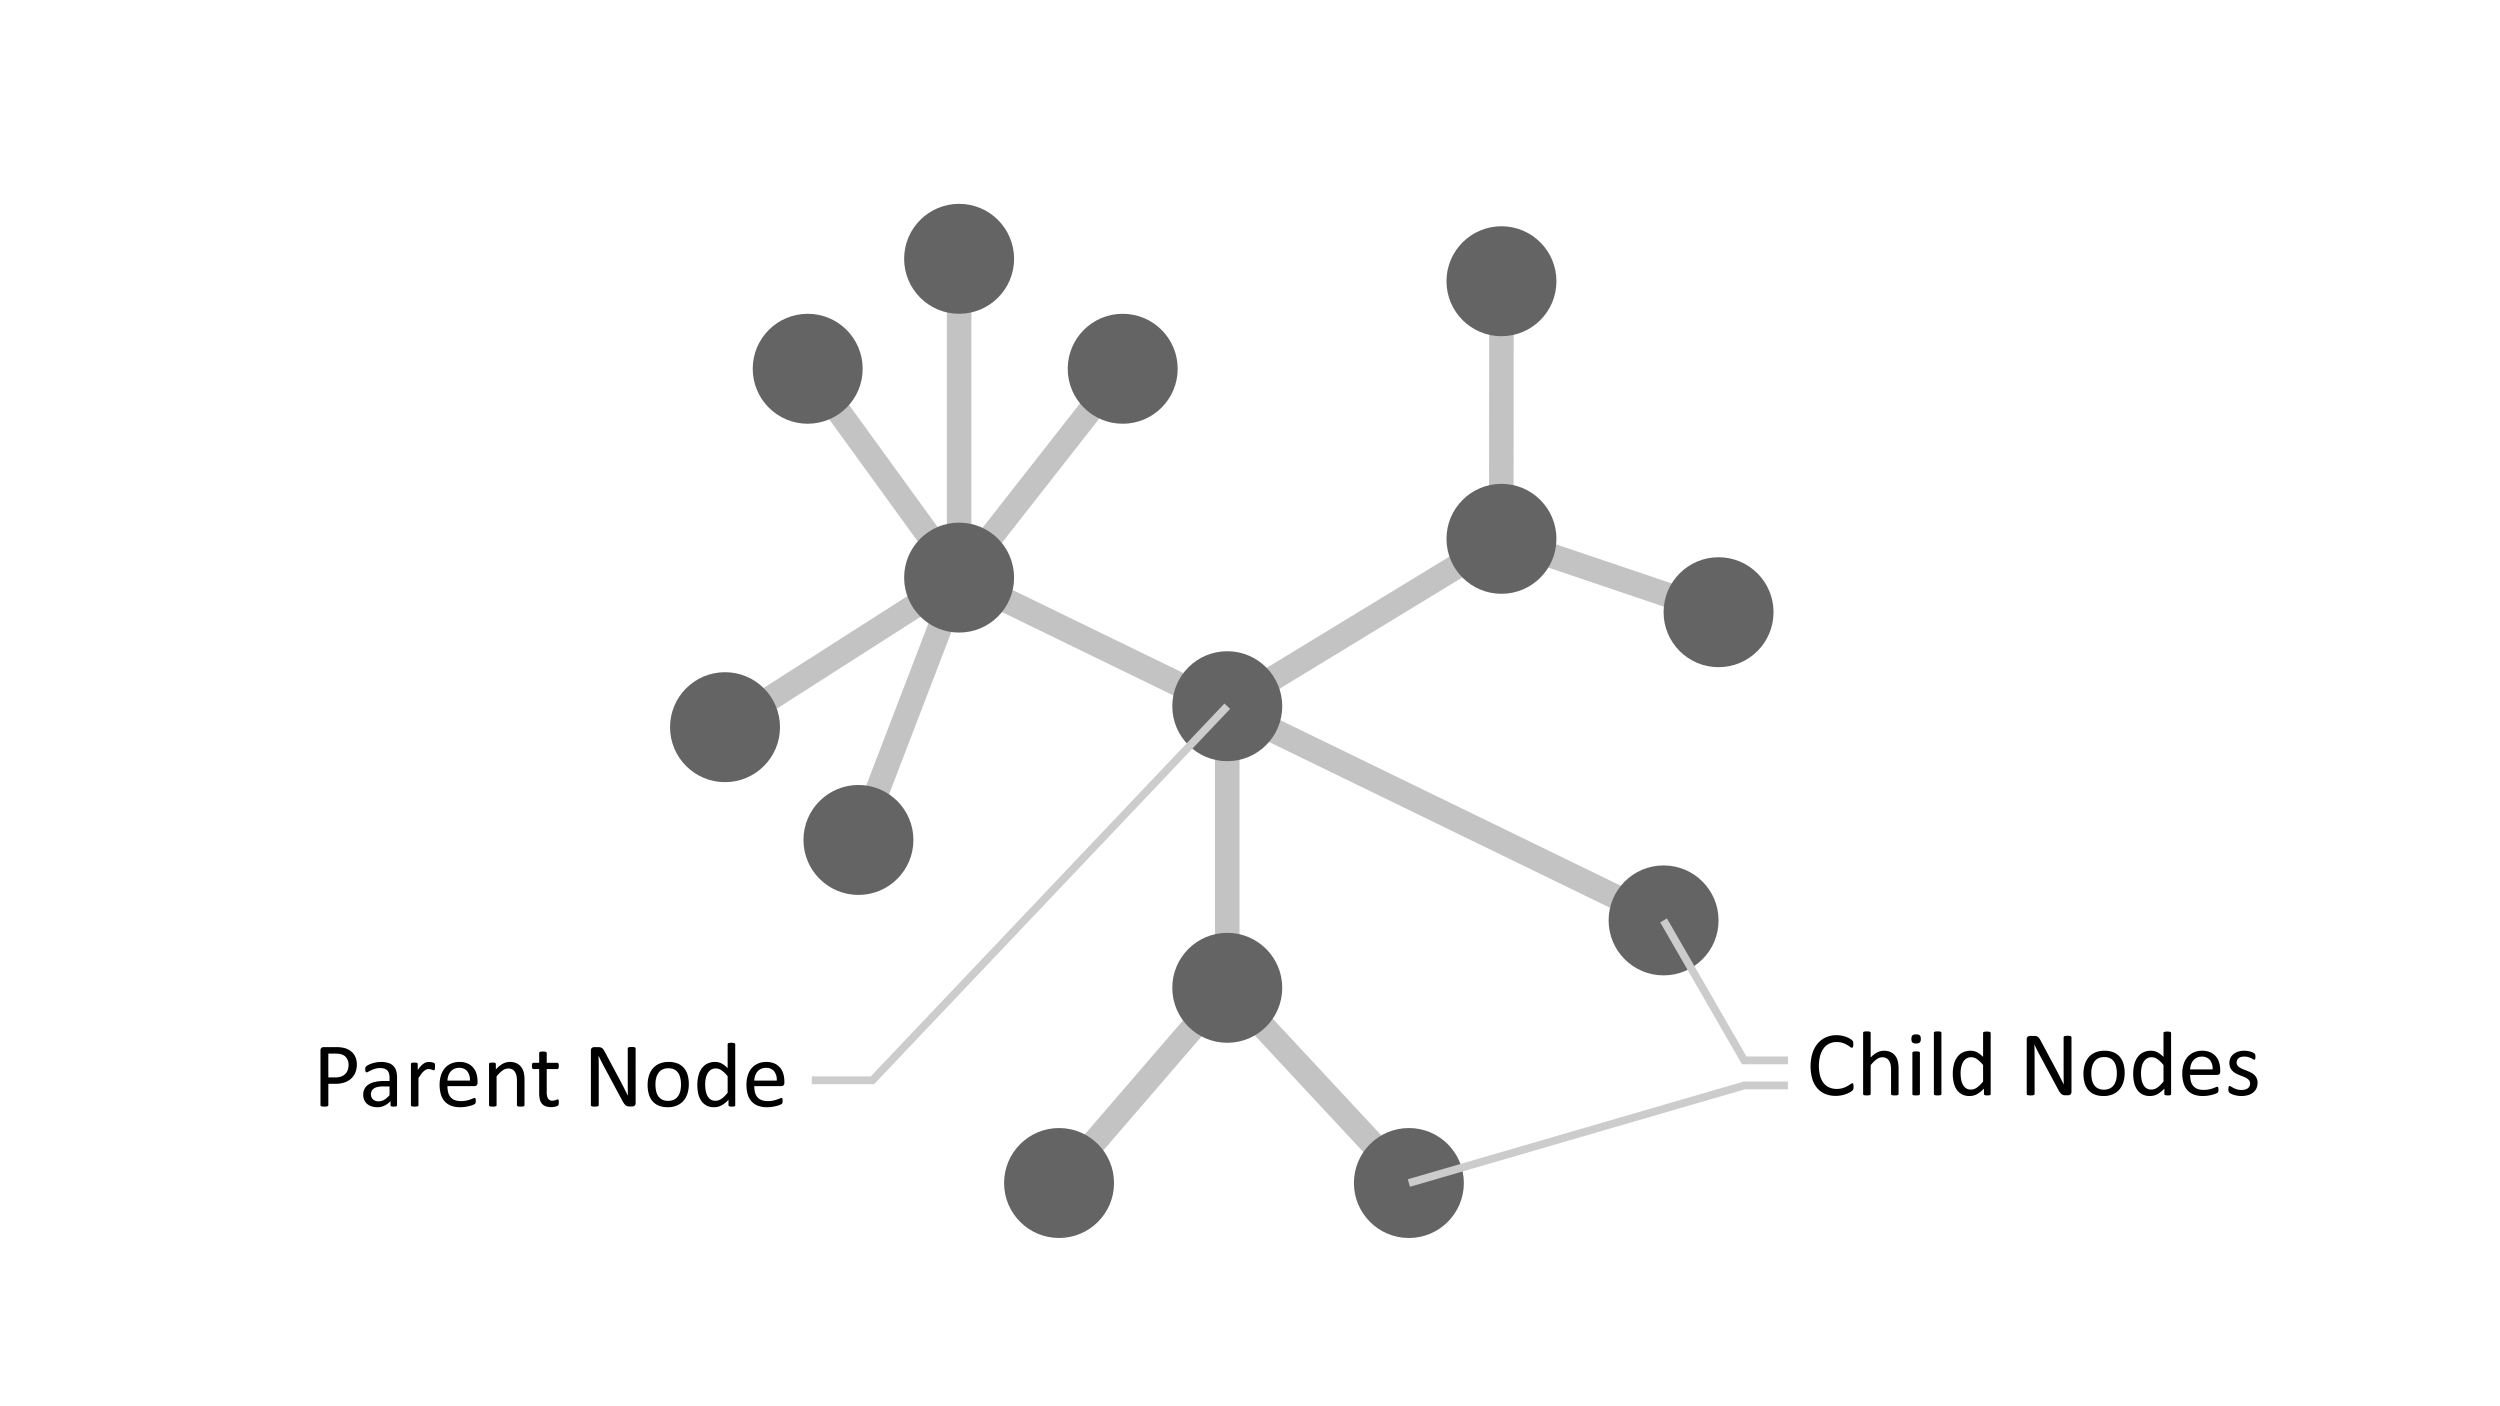 <svg id="Layer_1" data-name="Layer 1" xmlns="http://www.w3.org/2000/svg" viewBox="0 0 320 180"><defs><style>.cls-1{opacity:0.5;}.cls-2{fill:#878787;}.cls-3{fill:#646464;}.cls-4{fill:none;stroke:#ccc;stroke-miterlimit:10;}</style></defs><path d="M45.677,136.251a2.679,2.679,0,0,1-.188,1.025,2.166,2.166,0,0,1-.536.779,2.401,2.401,0,0,1-.855.498,3.705,3.705,0,0,1-1.21.176h-.861V141.46a.133.133,0,0,1-.026.082.175.175,0,0,1-.082.056.809.809,0,0,1-.152.035,2.018,2.018,0,0,1-.486,0,.889.889,0,0,1-.155-.035.157.157,0,0,1-.082-.056.144.144,0,0,1-.023-.082v-6.996a.406.406,0,0,1,.123-.334.427.427,0,0,1,.275-.1H43.04q.246,0,.472.02a4.422,4.422,0,0,1,.533.088,2.197,2.197,0,0,1,.627.252,1.984,1.984,0,0,1,.542.454,1.953,1.953,0,0,1,.343.624A2.424,2.424,0,0,1,45.677,136.251Zm-1.061.082a1.573,1.573,0,0,0-.173-.773,1.205,1.205,0,0,0-.428-.463,1.44,1.44,0,0,0-.527-.193,3.567,3.567,0,0,0-.53-.041h-.932v3.041h.908a2.112,2.112,0,0,0,.759-.117,1.424,1.424,0,0,0,.507-.325,1.361,1.361,0,0,0,.31-.498A1.828,1.828,0,0,0,44.616,136.333Z"/><path d="M50.821,141.472a.123.123,0,0,1-.047.105.329.329,0,0,1-.129.053,1.231,1.231,0,0,1-.24.018,1.337,1.337,0,0,1-.243-.018.288.288,0,0,1-.132-.053.131.131,0,0,1-.041-.105v-.527a2.606,2.606,0,0,1-.77.574,2.044,2.044,0,0,1-.899.205,2.45,2.45,0,0,1-.753-.108,1.628,1.628,0,0,1-.574-.313,1.406,1.406,0,0,1-.369-.504,1.67,1.67,0,0,1-.132-.68,1.573,1.573,0,0,1,.182-.773,1.51,1.51,0,0,1,.521-.545,2.564,2.564,0,0,1,.832-.325,5.17,5.17,0,0,1,1.107-.108h.727v-.41a2.038,2.038,0,0,0-.065-.539.924.924,0,0,0-.208-.39.892.892,0,0,0-.372-.234,1.732,1.732,0,0,0-.562-.079,2.24,2.24,0,0,0-.642.085,3.446,3.446,0,0,0-.498.188q-.214.103-.357.188a.493.493,0,0,1-.214.085.144.144,0,0,1-.082-.023.201.201,0,0,1-.062-.07.366.366,0,0,1-.038-.12,1.226,1.226,0,0,1,.009-.393.336.336,0,0,1,.1-.161,1.278,1.278,0,0,1,.273-.179,3.006,3.006,0,0,1,.445-.188,4.048,4.048,0,0,1,.551-.141,3.289,3.289,0,0,1,.604-.056,3.167,3.167,0,0,1,.967.129,1.564,1.564,0,0,1,.644.378,1.463,1.463,0,0,1,.357.618,2.994,2.994,0,0,1,.111.861Zm-.961-2.408h-.826a3.111,3.111,0,0,0-.691.067,1.425,1.425,0,0,0-.486.199.823.823,0,0,0-.284.316.949.949,0,0,0-.091.425.851.851,0,0,0,.261.653,1.029,1.029,0,0,0,.73.243,1.357,1.357,0,0,0,.706-.193,3.041,3.041,0,0,0,.683-.592Z"/><path d="M55.679,136.538q0,.129-.006.217a.542.542,0,0,1-.024.138.202.202,0,0,1-.044.076.099.099,0,0,1-.073.026.326.326,0,0,1-.114-.026q-.068-.026-.152-.053t-.19-.05a1.054,1.054,0,0,0-.229-.023.739.739,0,0,0-.287.059,1.119,1.119,0,0,0-.296.193,2.411,2.411,0,0,0-.325.357q-.17.223-.375.545v3.469a.13.13,0,0,1-.024.079.183.183,0,0,1-.076.056.54.54,0,0,1-.146.035,2.008,2.008,0,0,1-.24.012,1.946,1.946,0,0,1-.234-.012.585.585,0,0,1-.149-.035.161.161,0,0,1-.076-.056.144.144,0,0,1-.02-.079v-5.273a.162.162,0,0,1,.018-.079.156.156,0,0,1,.07-.059.398.398,0,0,1,.135-.035,2.148,2.148,0,0,1,.217-.009q.129,0,.214.009a.346.346,0,0,1,.132.035.185.185,0,0,1,.067.059.144.144,0,0,1,.02.079v.768a4.139,4.139,0,0,1,.407-.516,2.239,2.239,0,0,1,.36-.313,1.116,1.116,0,0,1,.337-.158,1.319,1.319,0,0,1,.337-.044q.076,0,.173.009a1.614,1.614,0,0,1,.202.032,1.76,1.76,0,0,1,.191.053.399.399,0,0,1,.12.059.167.167,0,0,1,.047.056.354.354,0,0,1,.02.067.761.761,0,0,1,.012.12Q55.679,136.403,55.679,136.538Z"/><path d="M61.122,138.601a.402.402,0,0,1-.115.325.395.395,0,0,1-.262.097H57.273a3.268,3.268,0,0,0,.088.791,1.517,1.517,0,0,0,.295.604,1.317,1.317,0,0,0,.535.387,2.136,2.136,0,0,0,.807.135,3.302,3.302,0,0,0,.672-.061,3.985,3.985,0,0,0,.509-.138c.144-.051.261-.097.354-.138a.578.578,0,0,1,.209-.061.133.133,0,0,1,.073.02.139.139,0,0,1,.051.061.428.428,0,0,1,.026.114,1.526,1.526,0,0,1,.009.179,1.284,1.284,0,0,1-.006.132q-.006.056-.015.1a.255.255,0,0,1-.029.079.335.335,0,0,1-.053.067.861.861,0,0,1-.191.105,2.764,2.764,0,0,1-.41.144,5.707,5.707,0,0,1-.583.126,4.261,4.261,0,0,1-.706.056,3.268,3.268,0,0,1-1.14-.182,2.115,2.115,0,0,1-.823-.539,2.305,2.305,0,0,1-.504-.896,4.182,4.182,0,0,1-.17-1.254,3.95,3.95,0,0,1,.176-1.222,2.588,2.588,0,0,1,.507-.92,2.215,2.215,0,0,1,.8-.58,2.622,2.622,0,0,1,1.049-.202,2.537,2.537,0,0,1,1.058.199,2,2,0,0,1,.718.536,2.155,2.155,0,0,1,.413.791,3.462,3.462,0,0,1,.132.97Zm-.973-.287a1.763,1.763,0,0,0-.339-1.195,1.292,1.292,0,0,0-1.058-.434,1.403,1.403,0,0,0-.631.135,1.368,1.368,0,0,0-.454.357,1.642,1.642,0,0,0-.283.518,2.175,2.175,0,0,0-.111.618Z"/><path d="M67.134,141.466a.131.131,0,0,1-.023.079.185.185,0,0,1-.076.056.54.54,0,0,1-.146.035,1.946,1.946,0,0,1-.234.012,2.008,2.008,0,0,1-.24-.012.54.54,0,0,1-.146-.035.184.184,0,0,1-.076-.056.131.131,0,0,1-.023-.079v-3.088a3.034,3.034,0,0,0-.07-.727,1.505,1.505,0,0,0-.205-.475.89.89,0,0,0-.349-.305,1.106,1.106,0,0,0-.495-.105,1.25,1.25,0,0,0-.727.258,3.937,3.937,0,0,0-.762.756v3.686a.13.13,0,0,1-.024.079.183.183,0,0,1-.076.056.54.54,0,0,1-.146.035,2.008,2.008,0,0,1-.24.012,1.946,1.946,0,0,1-.234-.012.585.585,0,0,1-.149-.035.161.161,0,0,1-.076-.056.144.144,0,0,1-.02-.079v-5.273a.162.162,0,0,1,.018-.079.156.156,0,0,1,.07-.059.397.397,0,0,1,.135-.035,2.148,2.148,0,0,1,.217-.009q.129,0,.214.009a.346.346,0,0,1,.132.035.185.185,0,0,1,.067.059.144.144,0,0,1,.02.079v.697a3.241,3.241,0,0,1,.888-.73,1.91,1.91,0,0,1,.894-.232,1.987,1.987,0,0,1,.888.179,1.6,1.6,0,0,1,.583.478,1.902,1.902,0,0,1,.319.7,4.164,4.164,0,0,1,.097.964Z"/><path d="M71.528,141.079a1.229,1.229,0,0,1-.023.27.302.302,0,0,1-.07.146.459.459,0,0,1-.141.088,1.145,1.145,0,0,1-.214.067q-.12.026-.255.044a2.067,2.067,0,0,1-.27.018,2.03,2.03,0,0,1-.703-.108,1.135,1.135,0,0,1-.48-.328,1.353,1.353,0,0,1-.273-.557,3.277,3.277,0,0,1-.085-.794v-3.082h-.738a.158.158,0,0,1-.141-.094.655.655,0,0,1-.053-.305,1.01,1.01,0,0,1,.015-.188.537.537,0,0,1,.038-.126.147.147,0,0,1,.062-.07.176.176,0,0,1,.085-.02h.733v-1.254a.148.148,0,0,1,.021-.076.167.167,0,0,1,.076-.062.503.503,0,0,1,.149-.038,1.945,1.945,0,0,1,.234-.012,2.005,2.005,0,0,1,.24.012.465.465,0,0,1,.146.038.191.191,0,0,1,.076.062.135.135,0,0,1,.023.076v1.254h1.354a.16.16,0,0,1,.082.02.17.17,0,0,1,.061.07.399.399,0,0,1,.038.126,1.264,1.264,0,0,1,.012.188.655.655,0,0,1-.053.305.158.158,0,0,1-.141.094H69.981v2.941a1.676,1.676,0,0,0,.161.823.61.61,0,0,0,.577.278.993.993,0,0,0,.24-.026q.105-.026.188-.056t.141-.056a.261.261,0,0,1,.105-.026.114.114,0,0,1,.056.015.098.098,0,0,1,.041.056.668.668,0,0,1,.026.111A1.1,1.1,0,0,1,71.528,141.079Z"/><path d="M81.361,141.196a.455.455,0,0,1-.04.199.387.387,0,0,1-.102.135.406.406,0,0,1-.143.076.548.548,0,0,1-.157.023h-.333a1.058,1.058,0,0,1-.276-.032.61.61,0,0,1-.224-.117,1.187,1.187,0,0,1-.213-.232,3.07,3.07,0,0,1-.225-.375l-2.313-4.312q-.18-.334-.365-.7t-.343-.712h-.012q.012.422.018.861t.006.873V141.46a.143.143,0,0,1-.025.079.152.152,0,0,1-.083.059.897.897,0,0,1-.154.035,2.043,2.043,0,0,1-.489,0,.816.816,0,0,1-.151-.035.156.156,0,0,1-.08-.059.142.142,0,0,1-.024-.079v-6.996a.39.39,0,0,1,.133-.334.474.474,0,0,1,.29-.1h.496a1.234,1.234,0,0,1,.293.029.607.607,0,0,1,.212.097.834.834,0,0,1,.182.188,2.408,2.408,0,0,1,.183.302l1.778,3.328c.109.203.216.401.317.595s.2.384.294.571.189.372.281.554.184.364.275.548H80.37q-.012-.463-.015-.964t-.003-.964V134.2a.129.129,0,0,1,.025-.076.198.198,0,0,1,.083-.061.552.552,0,0,1,.155-.038,2.144,2.144,0,0,1,.25-.012,2.046,2.046,0,0,1,.235.012.512.512,0,0,1,.154.038.194.194,0,0,1,.08.061.13.13,0,0,1,.025.076Z"/><path d="M88.169,138.77a3.949,3.949,0,0,1-.17,1.187,2.618,2.618,0,0,1-.507.935,2.297,2.297,0,0,1-.844.612,2.932,2.932,0,0,1-1.175.22A3.042,3.042,0,0,1,84.34,141.53a2.071,2.071,0,0,1-.806-.562,2.383,2.383,0,0,1-.48-.896,4.158,4.158,0,0,1-.158-1.195,4.015,4.015,0,0,1,.167-1.187,2.582,2.582,0,0,1,.504-.935,2.274,2.274,0,0,1,.841-.609,2.962,2.962,0,0,1,1.178-.217,3.042,3.042,0,0,1,1.134.193,2.071,2.071,0,0,1,.806.562,2.415,2.415,0,0,1,.483.896A4.066,4.066,0,0,1,88.169,138.77Zm-1.002.065a3.965,3.965,0,0,0-.08-.809,1.999,1.999,0,0,0-.263-.668,1.312,1.312,0,0,0-.497-.454,1.645,1.645,0,0,0-.78-.167,1.668,1.668,0,0,0-.742.152,1.366,1.366,0,0,0-.512.431,1.926,1.926,0,0,0-.298.659,3.332,3.332,0,0,0-.098.832,3.933,3.933,0,0,0,.08.815,1.911,1.911,0,0,0,.266.665,1.341,1.341,0,0,0,.499.451,1.649,1.649,0,0,0,.781.167,1.672,1.672,0,0,0,.738-.152,1.363,1.363,0,0,0,.515-.428,1.873,1.873,0,0,0,.296-.656A3.503,3.503,0,0,0,87.167,138.835Z"/><path d="M94.111,141.466a.16.16,0,0,1-.021.082.138.138,0,0,1-.07.056.566.566,0,0,1-.132.032,1.44,1.44,0,0,1-.199.012,1.492,1.492,0,0,1-.205-.012.625.625,0,0,1-.135-.032.155.155,0,0,1-.076-.056.144.144,0,0,1-.024-.082v-.697a3.566,3.566,0,0,1-.864.703,1.969,1.969,0,0,1-.982.252,2.028,2.028,0,0,1-.99-.226,1.866,1.866,0,0,1-.665-.609,2.685,2.685,0,0,1-.372-.902,4.946,4.946,0,0,1-.117-1.093,4.753,4.753,0,0,1,.146-1.228,2.735,2.735,0,0,1,.434-.934,1.936,1.936,0,0,1,.712-.595,2.206,2.206,0,0,1,.981-.208,1.788,1.788,0,0,1,.847.202,3,3,0,0,1,.759.595v-3.064a.165.165,0,0,1,.02-.079.135.135,0,0,1,.079-.059.906.906,0,0,1,.149-.035,1.495,1.495,0,0,1,.232-.015,1.602,1.602,0,0,1,.24.015.742.742,0,0,1,.146.035.167.167,0,0,1,.079.059.137.137,0,0,1,.026.079Zm-.973-3.709a3.818,3.818,0,0,0-.759-.741,1.319,1.319,0,0,0-.765-.255,1.086,1.086,0,0,0-.627.176,1.349,1.349,0,0,0-.419.463,2.211,2.211,0,0,0-.234.65,3.729,3.729,0,0,0-.073.738,4.881,4.881,0,0,0,.062.779,2.258,2.258,0,0,0,.214.677,1.301,1.301,0,0,0,.404.475,1.067,1.067,0,0,0,.633.179,1.306,1.306,0,0,0,.372-.053,1.387,1.387,0,0,0,.366-.176,2.798,2.798,0,0,0,.393-.319,4.857,4.857,0,0,0,.434-.483Z"/><path d="M100.398,138.601a.402.402,0,0,1-.115.325.395.395,0,0,1-.262.097H96.548a3.273,3.273,0,0,0,.088.791,1.518,1.518,0,0,0,.295.604,1.317,1.317,0,0,0,.535.387,2.136,2.136,0,0,0,.807.135,3.303,3.303,0,0,0,.672-.061,3.985,3.985,0,0,0,.509-.138c.144-.051.261-.097.353-.138a.578.578,0,0,1,.209-.061.133.133,0,0,1,.073.02.139.139,0,0,1,.051.061.428.428,0,0,1,.026.114,1.526,1.526,0,0,1,.009.179,1.254,1.254,0,0,1-.006.132c-.004.037-.009.07-.015.1a.255.255,0,0,1-.029.079.335.335,0,0,1-.053.067.861.861,0,0,1-.191.105,2.764,2.764,0,0,1-.41.144,5.707,5.707,0,0,1-.583.126,4.261,4.261,0,0,1-.706.056,3.267,3.267,0,0,1-1.14-.182,2.115,2.115,0,0,1-.823-.539,2.305,2.305,0,0,1-.504-.896,4.179,4.179,0,0,1-.17-1.254,3.95,3.95,0,0,1,.176-1.222,2.588,2.588,0,0,1,.507-.92,2.215,2.215,0,0,1,.8-.58,2.622,2.622,0,0,1,1.049-.202,2.537,2.537,0,0,1,1.058.199,2,2,0,0,1,.718.536,2.156,2.156,0,0,1,.413.791,3.462,3.462,0,0,1,.132.97Zm-.973-.287a1.764,1.764,0,0,0-.339-1.195,1.292,1.292,0,0,0-1.059-.434,1.402,1.402,0,0,0-.631.135,1.368,1.368,0,0,0-.454.357,1.642,1.642,0,0,0-.283.518,2.175,2.175,0,0,0-.111.618Z"/><path d="M237.252,139.107q0,.094-.006.164a.669.669,0,0,1-.02.123.411.411,0,0,1-.038.094.511.511,0,0,1-.082.1,1.684,1.684,0,0,1-.246.179,2.943,2.943,0,0,1-.466.234,3.881,3.881,0,0,1-.639.193,3.679,3.679,0,0,1-.788.079,3.458,3.458,0,0,1-1.333-.246A2.692,2.692,0,0,1,232.62,139.3a3.314,3.314,0,0,1-.644-1.187,5.954,5.954,0,0,1,.018-3.308,3.652,3.652,0,0,1,.683-1.251,2.917,2.917,0,0,1,1.052-.782,3.331,3.331,0,0,1,1.357-.27,3.273,3.273,0,0,1,.639.062,4.083,4.083,0,0,1,.574.155,2.608,2.608,0,0,1,.469.217,1.583,1.583,0,0,1,.284.202.681.681,0,0,1,.102.12.393.393,0,0,1,.038.097.953.953,0,0,1,.024.132,1.627,1.627,0,0,1,.009.182,1.423,1.423,0,0,1-.012.199.564.564,0,0,1-.035.138.208.208,0,0,1-.056.082.123.123,0,0,1-.08.026.437.437,0,0,1-.23-.114,3.758,3.758,0,0,0-.38-.252,3.09,3.09,0,0,0-.566-.252,2.467,2.467,0,0,0-.798-.114,2.083,2.083,0,0,0-.923.202,1.948,1.948,0,0,0-.709.595,2.933,2.933,0,0,0-.457.958,5.252,5.252,0,0,0-.006,2.566,2.64,2.64,0,0,0,.448.926,1.871,1.871,0,0,0,.715.562,2.325,2.325,0,0,0,.961.19,2.543,2.543,0,0,0,.792-.111,3.096,3.096,0,0,0,.577-.249,4.573,4.573,0,0,0,.392-.249.472.472,0,0,1,.241-.111.135.135,0,0,1,.071.018.122.122,0,0,1,.047.067.617.617,0,0,1,.026.138Q237.252,138.972,237.252,139.107Z"/><path d="M243.018,140.032a.13.13,0,0,1-.024.079.183.183,0,0,1-.076.056.54.54,0,0,1-.146.035,1.946,1.946,0,0,1-.234.012,2.008,2.008,0,0,1-.24-.012.539.539,0,0,1-.146-.035.183.183,0,0,1-.076-.056.131.131,0,0,1-.023-.079v-3.088a3.04,3.04,0,0,0-.07-.727,1.505,1.505,0,0,0-.205-.475.89.89,0,0,0-.349-.305,1.107,1.107,0,0,0-.495-.105,1.25,1.25,0,0,0-.727.258,3.937,3.937,0,0,0-.762.756v3.686a.131.131,0,0,1-.024.079.183.183,0,0,1-.076.056.54.54,0,0,1-.146.035,2.008,2.008,0,0,1-.24.012,1.946,1.946,0,0,1-.234-.012.587.587,0,0,1-.15-.035.16.16,0,0,1-.076-.056.144.144,0,0,1-.02-.079v-7.828a.16.16,0,0,1,.02-.082.151.151,0,0,1,.076-.059.583.583,0,0,1,.15-.035,1.946,1.946,0,0,1,.234-.012,2.008,2.008,0,0,1,.24.012.536.536,0,0,1,.146.035.172.172,0,0,1,.076.059.145.145,0,0,1,.024.082v3.158a3.119,3.119,0,0,1,.838-.653,1.862,1.862,0,0,1,.85-.214,1.987,1.987,0,0,1,.888.179,1.6,1.6,0,0,1,.583.478,1.903,1.903,0,0,1,.319.7,4.195,4.195,0,0,1,.097.97Z"/><path d="M245.86,132.978a.636.636,0,0,1-.129.463.693.693,0,0,1-.475.123.682.682,0,0,1-.466-.12.625.625,0,0,1-.126-.454.636.636,0,0,1,.129-.463.692.692,0,0,1,.475-.123.682.682,0,0,1,.466.12A.625.625,0,0,1,245.86,132.978Zm-.111,7.055a.131.131,0,0,1-.023.079.183.183,0,0,1-.076.056.538.538,0,0,1-.146.035,2.008,2.008,0,0,1-.24.012,1.947,1.947,0,0,1-.234-.012.585.585,0,0,1-.149-.035.16.16,0,0,1-.076-.056.144.144,0,0,1-.02-.079v-5.273a.149.149,0,0,1,.02-.076.153.153,0,0,1,.076-.059.581.581,0,0,1,.149-.035,1.947,1.947,0,0,1,.234-.012,2.008,2.008,0,0,1,.24.012.535.535,0,0,1,.146.035.173.173,0,0,1,.076.059.135.135,0,0,1,.023.076Z"/><path d="M248.502,140.032a.131.131,0,0,1-.024.079.183.183,0,0,1-.076.056.538.538,0,0,1-.146.035,2.008,2.008,0,0,1-.24.012,1.946,1.946,0,0,1-.234-.012.586.586,0,0,1-.149-.035.16.16,0,0,1-.076-.056.144.144,0,0,1-.02-.079v-7.828a.16.16,0,0,1,.02-.082.151.151,0,0,1,.076-.059.581.581,0,0,1,.149-.035,1.946,1.946,0,0,1,.234-.012,2.008,2.008,0,0,1,.24.012.535.535,0,0,1,.146.035.171.171,0,0,1,.076.059.145.145,0,0,1,.024.082Z"/><path d="M254.807,140.032a.16.16,0,0,1-.02.082.138.138,0,0,1-.07.056.566.566,0,0,1-.132.032,1.44,1.44,0,0,1-.199.012,1.492,1.492,0,0,1-.205-.012.625.625,0,0,1-.135-.032.155.155,0,0,1-.076-.056.144.144,0,0,1-.024-.082v-.697a3.563,3.563,0,0,1-.864.703,1.969,1.969,0,0,1-.982.252,2.027,2.027,0,0,1-.99-.226,1.865,1.865,0,0,1-.665-.609,2.685,2.685,0,0,1-.372-.902,4.94,4.94,0,0,1-.117-1.093,4.753,4.753,0,0,1,.146-1.228,2.735,2.735,0,0,1,.434-.934,1.937,1.937,0,0,1,.712-.595,2.206,2.206,0,0,1,.981-.208,1.788,1.788,0,0,1,.847.202,3,3,0,0,1,.759.595v-3.064a.165.165,0,0,1,.02-.079.135.135,0,0,1,.079-.059.895.895,0,0,1,.149-.035,1.496,1.496,0,0,1,.232-.015,1.604,1.604,0,0,1,.24.015.734.734,0,0,1,.146.035.166.166,0,0,1,.079.059.137.137,0,0,1,.026.079Zm-.973-3.709a3.816,3.816,0,0,0-.759-.741,1.319,1.319,0,0,0-.765-.255,1.087,1.087,0,0,0-.627.176,1.349,1.349,0,0,0-.419.463,2.211,2.211,0,0,0-.234.65,3.721,3.721,0,0,0-.073.738,4.87,4.87,0,0,0,.062.779,2.258,2.258,0,0,0,.214.677,1.301,1.301,0,0,0,.404.475,1.067,1.067,0,0,0,.633.179,1.306,1.306,0,0,0,.372-.053,1.388,1.388,0,0,0,.366-.176,2.798,2.798,0,0,0,.393-.319,4.87,4.87,0,0,0,.434-.483Z"/><path d="M265.149,139.763a.457.457,0,0,1-.039.199.39.39,0,0,1-.103.135.402.402,0,0,1-.142.076.556.556,0,0,1-.158.023h-.333a1.044,1.044,0,0,1-.275-.032.615.615,0,0,1-.225-.117,1.185,1.185,0,0,1-.212-.232,3.063,3.063,0,0,1-.226-.375l-2.312-4.312q-.181-.334-.366-.7-.183-.366-.343-.712h-.012q.012.422.018.861t.006.873v4.576a.142.142,0,0,1-.024.079.155.155,0,0,1-.084.059.877.877,0,0,1-.154.035,2.035,2.035,0,0,1-.488,0,.797.797,0,0,1-.151-.035.151.151,0,0,1-.08-.059.143.143,0,0,1-.025-.079V133.03a.393.393,0,0,1,.133-.334.475.475,0,0,1,.291-.1h.496a1.246,1.246,0,0,1,.293.029.615.615,0,0,1,.212.097.81.81,0,0,1,.181.188,2.513,2.513,0,0,1,.185.302l1.778,3.328q.164.305.316.595c.103.193.2.384.295.571s.188.372.28.554.184.364.274.548h.006q-.012-.463-.015-.964t-.003-.964v-4.113a.13.13,0,0,1,.025-.076.193.193,0,0,1,.083-.061.545.545,0,0,1,.154-.038,2.163,2.163,0,0,1,.251-.012,2.017,2.017,0,0,1,.234.012.511.511,0,0,1,.155.038.2.2,0,0,1,.08.061.129.129,0,0,1,.024.076Z"/><path d="M271.957,137.337a3.949,3.949,0,0,1-.17,1.187,2.618,2.618,0,0,1-.507.935,2.297,2.297,0,0,1-.844.612,2.932,2.932,0,0,1-1.175.22,3.042,3.042,0,0,1-1.134-.193,2.071,2.071,0,0,1-.806-.562,2.383,2.383,0,0,1-.48-.896,4.158,4.158,0,0,1-.158-1.195,4.015,4.015,0,0,1,.167-1.187,2.582,2.582,0,0,1,.504-.935,2.274,2.274,0,0,1,.841-.609,2.962,2.962,0,0,1,1.178-.217,3.042,3.042,0,0,1,1.134.193,2.071,2.071,0,0,1,.806.562,2.416,2.416,0,0,1,.483.896A4.066,4.066,0,0,1,271.957,137.337Zm-1.002.065a3.902,3.902,0,0,0-.08-.809,1.978,1.978,0,0,0-.263-.668,1.305,1.305,0,0,0-.497-.454,1.642,1.642,0,0,0-.78-.167,1.671,1.671,0,0,0-.742.152,1.363,1.363,0,0,0-.511.431,1.944,1.944,0,0,0-.299.659,3.379,3.379,0,0,0-.098.832,3.933,3.933,0,0,0,.08.815,1.911,1.911,0,0,0,.266.665,1.344,1.344,0,0,0,.5.451,1.645,1.645,0,0,0,.78.167,1.674,1.674,0,0,0,.739-.152,1.371,1.371,0,0,0,.515-.428,1.854,1.854,0,0,0,.295-.656A3.458,3.458,0,0,0,270.955,137.401Z"/><path d="M277.899,140.032a.16.16,0,0,1-.021.082.138.138,0,0,1-.07.056.566.566,0,0,1-.132.032,1.44,1.44,0,0,1-.199.012,1.492,1.492,0,0,1-.205-.012.625.625,0,0,1-.135-.032.156.156,0,0,1-.076-.056.145.145,0,0,1-.023-.082v-.697a3.563,3.563,0,0,1-.864.703,1.969,1.969,0,0,1-.982.252,2.027,2.027,0,0,1-.99-.226,1.865,1.865,0,0,1-.665-.609,2.685,2.685,0,0,1-.372-.902,4.94,4.94,0,0,1-.117-1.093,4.753,4.753,0,0,1,.146-1.228,2.733,2.733,0,0,1,.434-.934,1.937,1.937,0,0,1,.712-.595,2.206,2.206,0,0,1,.981-.208,1.788,1.788,0,0,1,.847.202,3,3,0,0,1,.759.595v-3.064a.165.165,0,0,1,.02-.079.135.135,0,0,1,.079-.059.895.895,0,0,1,.149-.035,1.496,1.496,0,0,1,.232-.015,1.604,1.604,0,0,1,.24.015.734.734,0,0,1,.146.035.166.166,0,0,1,.079.059.137.137,0,0,1,.026.079Zm-.973-3.709a3.816,3.816,0,0,0-.759-.741,1.319,1.319,0,0,0-.765-.255,1.087,1.087,0,0,0-.627.176,1.35,1.35,0,0,0-.419.463,2.213,2.213,0,0,0-.234.65,3.721,3.721,0,0,0-.073.738,4.87,4.87,0,0,0,.062.779,2.258,2.258,0,0,0,.214.677,1.3,1.3,0,0,0,.404.475,1.067,1.067,0,0,0,.633.179,1.306,1.306,0,0,0,.372-.053,1.388,1.388,0,0,0,.366-.176,2.798,2.798,0,0,0,.393-.319,4.87,4.87,0,0,0,.434-.483Z"/><path d="M284.186,137.167a.406.406,0,0,1-.114.325.397.397,0,0,1-.263.097H280.336a3.216,3.216,0,0,0,.089.791,1.517,1.517,0,0,0,.294.604,1.327,1.327,0,0,0,.536.387,2.132,2.132,0,0,0,.807.135,3.3,3.3,0,0,0,.671-.061,3.992,3.992,0,0,0,.51-.138c.143-.051.261-.097.352-.138a.583.583,0,0,1,.209-.061.134.134,0,0,1,.074.02.131.131,0,0,1,.05.061.428.428,0,0,1,.026.114,1.526,1.526,0,0,1,.009.179,1.282,1.282,0,0,1-.006.132q-.006.056-.015.1a.255.255,0,0,1-.029.079.338.338,0,0,1-.053.067.864.864,0,0,1-.19.105,2.78,2.78,0,0,1-.41.143,5.707,5.707,0,0,1-.583.126,4.26,4.26,0,0,1-.706.056,3.267,3.267,0,0,1-1.14-.182,2.115,2.115,0,0,1-.823-.539,2.305,2.305,0,0,1-.504-.896,4.179,4.179,0,0,1-.17-1.254,3.95,3.95,0,0,1,.176-1.222,2.587,2.587,0,0,1,.507-.92,2.214,2.214,0,0,1,.8-.58,2.622,2.622,0,0,1,1.049-.202,2.537,2.537,0,0,1,1.058.199,2,2,0,0,1,.718.536,2.156,2.156,0,0,1,.413.791,3.462,3.462,0,0,1,.132.97Zm-.973-.287a1.764,1.764,0,0,0-.339-1.195,1.29,1.29,0,0,0-1.058-.434,1.399,1.399,0,0,0-.631.135,1.348,1.348,0,0,0-.454.357,1.627,1.627,0,0,0-.283.518,2.149,2.149,0,0,0-.112.618Z"/><path d="M288.967,138.597a1.669,1.669,0,0,1-.149.721,1.467,1.467,0,0,1-.425.533,1.919,1.919,0,0,1-.656.328,2.979,2.979,0,0,1-.838.111,3.214,3.214,0,0,1-.993-.155,2.378,2.378,0,0,1-.343-.141,1.015,1.015,0,0,1-.205-.132.337.337,0,0,1-.094-.164,1.114,1.114,0,0,1-.029-.287,1.264,1.264,0,0,1,.012-.188.635.635,0,0,1,.029-.123.13.13,0,0,1,.05-.067.133.133,0,0,1,.073-.02.418.418,0,0,1,.19.079q.126.079.31.173a2.864,2.864,0,0,0,.436.173,1.94,1.94,0,0,0,.58.079,1.743,1.743,0,0,0,.445-.053,1.078,1.078,0,0,0,.346-.155.691.691,0,0,0,.226-.261.829.829,0,0,0,.079-.375.607.607,0,0,0-.114-.375,1.1,1.1,0,0,0-.302-.27,2.5,2.5,0,0,0-.422-.208q-.234-.091-.483-.19a4.98,4.98,0,0,1-.486-.226,1.861,1.861,0,0,1-.425-.308,1.404,1.404,0,0,1-.302-.434,1.454,1.454,0,0,1-.114-.604,1.512,1.512,0,0,1,.12-.595,1.381,1.381,0,0,1,.36-.498,1.806,1.806,0,0,1,.6-.343,2.496,2.496,0,0,1,.841-.129,2.554,2.554,0,0,1,.422.035,2.882,2.882,0,0,1,.381.088,1.825,1.825,0,0,1,.29.114,1.263,1.263,0,0,1,.182.108.32.32,0,0,1,.082.082.255.255,0,0,1,.029.079q.009.044.018.108a1.208,1.208,0,0,1,.009.158,1.485,1.485,0,0,1-.009.173.432.432,0,0,1-.029.12.156.156,0,0,1-.05.067.11.11,0,0,1-.065.021.325.325,0,0,1-.152-.064,2.131,2.131,0,0,0-.258-.138,2.843,2.843,0,0,0-.372-.138,1.696,1.696,0,0,0-.489-.065,1.528,1.528,0,0,0-.434.056.831.831,0,0,0-.308.158.67.67,0,0,0-.182.243.752.752,0,0,0-.061.305.618.618,0,0,0,.117.384,1.116,1.116,0,0,0,.305.273,2.567,2.567,0,0,0,.428.211q.24.094.489.193t.492.223a1.838,1.838,0,0,1,.431.299,1.35,1.35,0,0,1,.302.422A1.38,1.38,0,0,1,288.967,138.597Z"/><g class="cls-1"><polygon class="cls-2" points="124.336 78.771 102.115 48.123 104.656 46.28 121.197 69.095 121.197 33.128 124.336 33.128 124.336 78.771"/></g><g class="cls-1"><polygon class="cls-2" points="157.906 91.736 156.274 89.054 190.597 68.156 190.618 35.419 193.757 35.421 193.735 69.921 157.906 91.736"/></g><g class="cls-1"><rect class="cls-2" x="116.258" y="58.998" width="33.956" height="3.139" transform="translate(3.39 128.097) rotate(-51.924)"/></g><g class="cls-1"><polygon class="cls-2" points="111.345 108.076 108.415 106.952 119.593 77.823 93.648 94.401 91.958 91.756 125.941 70.043 111.345 108.076"/></g><g class="cls-1"><polygon class="cls-2" points="136.748 152.451 134.37 150.402 155.52 125.857 155.52 90.395 158.659 90.395 158.659 127.023 136.748 152.451"/></g><g class="cls-1"><rect class="cls-2" x="167.144" y="121.869" width="3.139" height="34.129" transform="translate(-49.443 152.134) rotate(-42.934)"/></g><g class="cls-1"><rect class="cls-2" x="204.512" y="58.999" width="3.139" height="29.333" transform="translate(70.296 245.3) rotate(-71.321)"/></g><g class="cls-1"><rect class="cls-2" x="167.1" y="45.214" width="3.139" height="102.087" transform="translate(8.336 205.839) rotate(-64.064)"/></g><circle class="cls-3" cx="103.385" cy="47.202" r="7.037"/><circle class="cls-3" cx="143.706" cy="47.202" r="7.037"/><circle class="cls-3" cx="122.766" cy="33.128" r="7.037"/><circle class="cls-3" cx="92.803" cy="93.079" r="7.037"/><circle class="cls-3" cx="109.88" cy="107.514" r="7.037"/><circle class="cls-3" cx="122.766" cy="73.933" r="7.037"/><circle class="cls-3" cx="157.09" cy="90.395" r="7.037"/><circle class="cls-3" cx="192.187" cy="68.969" r="7.037"/><circle class="cls-3" cx="157.09" cy="126.44" r="7.037"/><circle class="cls-3" cx="212.939" cy="117.811" r="7.037"/><circle class="cls-3" cx="180.337" cy="151.426" r="7.037"/><circle class="cls-3" cx="135.559" cy="151.426" r="7.037"/><circle class="cls-3" cx="192.187" cy="35.998" r="7.037"/><circle class="cls-3" cx="219.975" cy="78.363" r="7.037"/><polyline class="cls-4" points="157.09 90.395 111.671 138.278 103.911 138.278"/><polyline class="cls-4" points="212.938 117.811 223.263 135.729 228.866 135.729"/><polyline class="cls-4" points="180.336 151.426 223.271 138.933 228.858 138.933"/></svg>